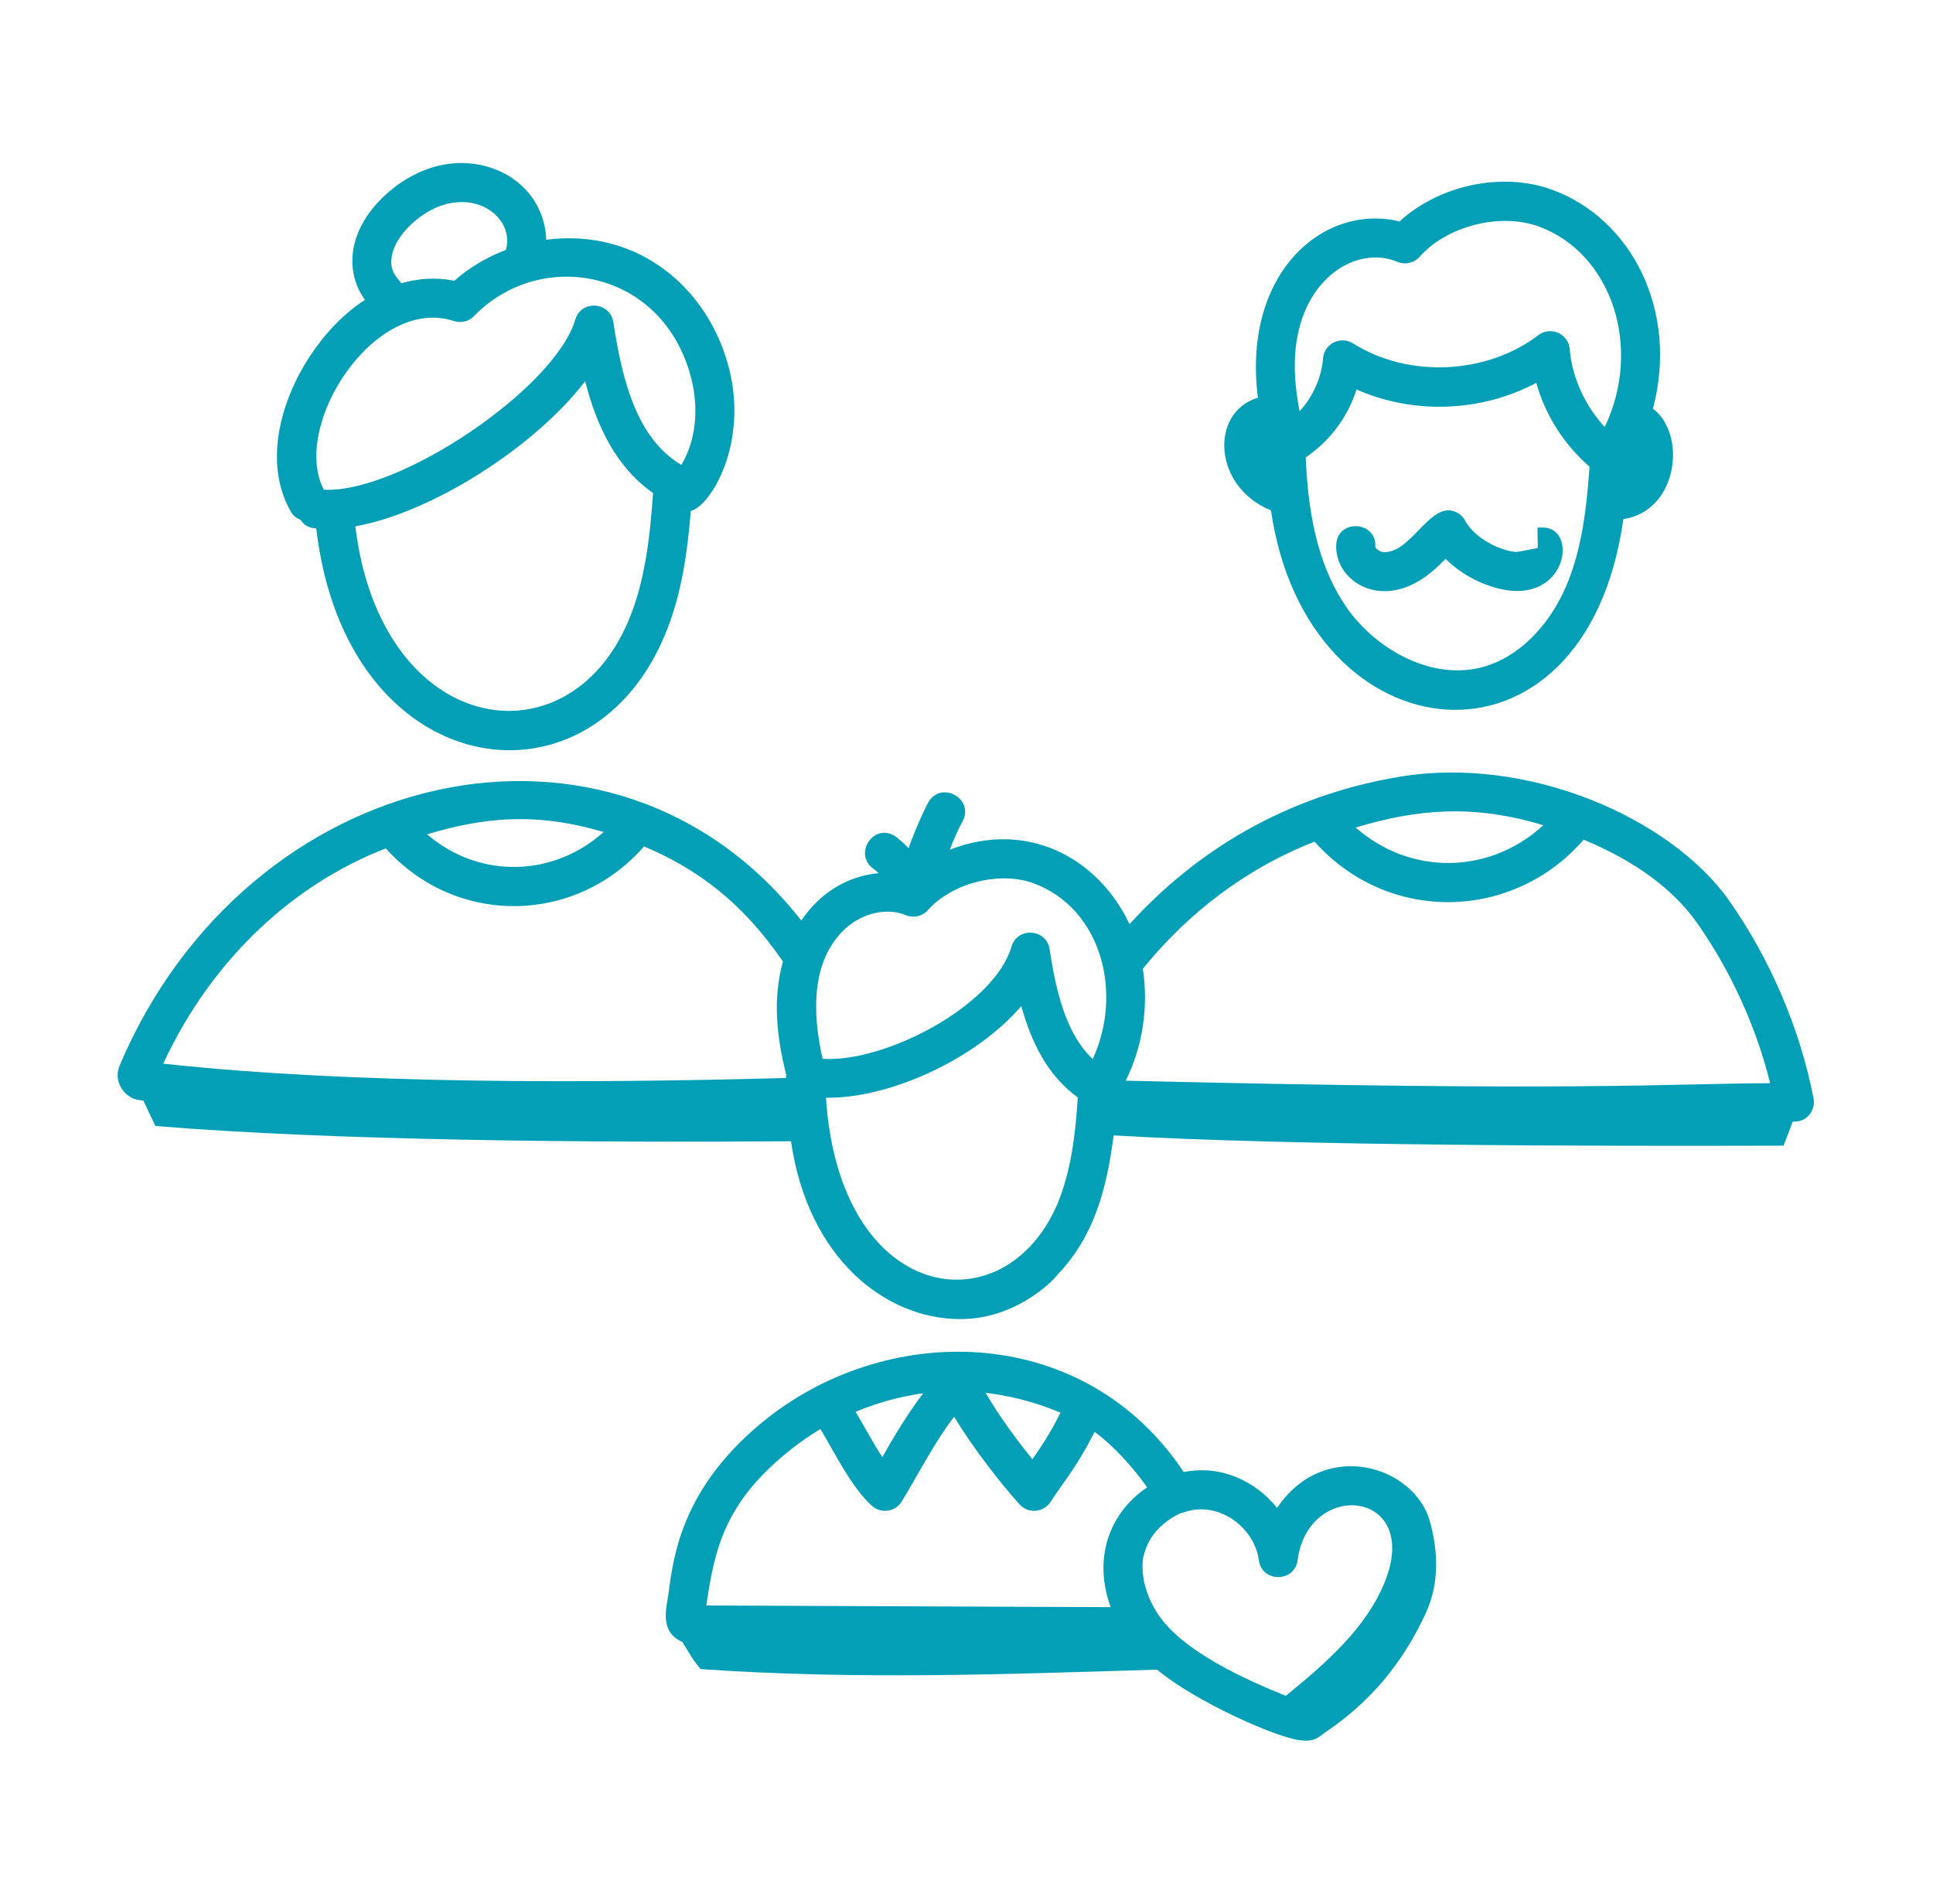 <svg width="65" height="64" viewBox="0 0 65 64" fill="none" xmlns="http://www.w3.org/2000/svg">
<path d="M10.102 17.475C10.249 17.694 10.421 17.747 10.636 17.769C11.614 26.236 19.712 27.545 22.331 21.413C22.915 20.049 23.113 18.593 23.229 17.181C23.942 16.974 25.151 14.874 24.517 12.39C23.828 9.686 21.455 7.662 18.367 8.06C18.351 7.41 18.08 6.759 17.586 6.282C16.951 5.67 16.011 5.383 15.075 5.51C14.278 5.62 13.488 6.027 12.85 6.658C12.33 7.173 12.008 7.733 11.892 8.324C11.765 8.967 11.918 9.602 12.274 10.081C10.247 11.364 8.416 14.836 9.787 17.213C9.861 17.342 9.976 17.422 10.102 17.475ZM11.949 17.696C14.535 17.229 17.975 15.033 19.677 12.818C20.058 14.306 20.709 15.702 21.96 16.576C21.856 18.032 21.697 19.552 21.122 20.897C19.042 25.764 12.802 24.728 11.949 17.696ZM13.182 8.578C13.262 8.169 13.549 7.817 13.775 7.593C14.212 7.161 14.737 6.884 15.254 6.813C16.411 6.65 17.262 7.532 17.012 8.401C16.38 8.644 15.787 8.987 15.279 9.439C14.669 9.314 14.063 9.361 13.494 9.523C13.358 9.319 13.073 9.13 13.182 8.578ZM15.262 10.793C15.501 10.872 15.763 10.807 15.939 10.627C18.198 8.3 22.312 9.064 23.243 12.715C23.515 13.784 23.386 14.829 22.913 15.63C21.416 14.743 20.925 12.805 20.625 10.832C20.52 10.14 19.543 10.071 19.344 10.745C18.665 13.056 13.427 16.596 10.888 16.464C9.771 14.301 12.605 9.924 15.262 10.793Z" fill="#029FB6"/>
<path d="M4.665 36.982C4.715 36.989 4.77 36.994 4.82 37.001L5.225 37.856C11.295 38.353 19.89 38.419 26.599 38.369C27.164 42.285 29.756 44.348 32.295 44.348C34.338 44.348 35.627 42.805 35.539 42.878C36.809 41.559 37.213 39.959 37.449 38.171C43.381 38.526 53.971 38.535 59.977 38.517L60.281 37.713C60.369 37.694 60.627 37.746 60.852 37.465C60.973 37.314 61.021 37.117 60.984 36.927C60.521 34.568 59.539 32.268 58.143 30.275C56.191 27.511 51.392 25.384 47.042 26.118C43.226 26.761 40.226 28.604 37.983 31.069C36.91 28.81 34.52 27.561 31.937 28.568C32.083 28.195 32.244 27.828 32.36 27.627C32.792 26.872 31.65 26.218 31.218 26.973C31.099 27.181 30.788 27.85 30.552 28.517C30.365 28.32 30.185 28.163 30.069 28.094C29.355 27.671 28.675 28.737 29.389 29.22C29.427 29.245 29.48 29.294 29.541 29.356C28.547 29.451 27.617 29.959 26.945 30.948C20.603 22.859 8.29 25.712 4.015 35.841C3.799 36.384 4.203 36.915 4.665 36.982ZM27.774 36.904C29.862 36.946 32.791 35.634 34.343 33.824C34.674 35.031 35.222 36.156 36.233 36.888C36.236 36.903 36.235 36.92 36.239 36.935C36.162 38.146 36.015 39.39 35.546 40.503C33.748 44.644 28.229 43.841 27.774 36.904ZM51.897 27.744C50.096 29.399 47.443 29.448 45.586 27.822C47.648 27.201 49.538 27.029 51.897 27.744ZM44.205 28.297C46.697 31.087 50.902 30.948 53.253 28.229C54.969 28.942 56.254 29.88 57.068 31.031C58.206 32.657 59.048 34.505 59.524 36.416C55.913 36.434 53.213 36.702 37.854 36.332C38.42 35.202 38.627 33.861 38.43 32.57C39.909 30.739 41.867 29.207 44.205 28.297ZM30.456 30.767C30.715 30.875 31.015 30.809 31.202 30.598C32.015 29.684 33.61 29.28 34.75 29.693C37.045 30.54 37.769 33.383 36.745 35.604C35.853 34.768 35.513 33.352 35.295 31.913C35.189 31.222 34.212 31.151 34.013 31.826C33.428 33.817 29.761 35.733 27.662 35.597C27.31 34.058 27.268 32.266 28.445 31.204C29.016 30.689 29.844 30.507 30.456 30.767ZM20.297 27.972C18.668 29.446 16.175 29.601 14.361 28.049C16.241 27.493 17.964 27.285 20.297 27.972ZM12.973 28.523C15.356 31.171 19.381 31.071 21.657 28.456C23.446 29.214 24.957 30.328 26.327 32.326C25.977 33.598 26.113 34.831 26.439 36.142C26.438 36.159 26.43 36.173 26.43 36.19C26.43 36.208 26.431 36.224 26.432 36.242C19.959 36.415 11.934 36.46 5.489 35.76C7.158 32.168 9.935 29.7 12.973 28.523Z" fill="#029FB6"/>
<path d="M42.739 17.16C43.943 25.524 53.313 26.553 54.588 17.453C56.427 17.175 56.73 14.602 55.583 13.74C56.45 10.464 54.881 7.368 52.202 6.382C50.52 5.763 48.39 6.223 47.062 7.446C44.548 6.826 41.765 9.128 42.298 13.372C40.685 13.85 40.768 16.356 42.739 17.16ZM45.285 20.426C44.434 19.204 43.995 17.585 43.907 15.377C44.72 14.831 45.323 14.017 45.616 13.094C47.529 13.942 49.812 13.856 51.659 12.871C51.962 13.959 52.599 14.951 53.45 15.691C53.355 17.038 53.204 18.442 52.666 19.702C52.084 21.067 51.056 22.079 49.918 22.41C48.139 22.924 46.242 21.803 45.285 20.426ZM43.566 11.743C43.802 9.331 45.638 8.235 46.991 8.803C47.25 8.911 47.551 8.842 47.738 8.632C48.654 7.595 50.456 7.141 51.747 7.616C54.198 8.518 55.242 11.677 53.961 14.357C53.302 13.638 52.866 12.706 52.784 11.736C52.74 11.214 52.137 10.958 51.731 11.268C49.98 12.598 47.358 12.715 45.495 11.544C45.076 11.282 44.529 11.558 44.49 12.048C44.437 12.704 44.145 13.339 43.7 13.828C43.547 13.029 43.505 12.363 43.566 11.743Z" fill="#029FB6"/>
<path d="M51.871 17.735L51.699 17.738L51.71 18.424C51.011 18.551 51.038 18.588 50.743 18.519C50.119 18.373 49.511 17.955 49.265 17.502C49.171 17.329 49.006 17.207 48.813 17.169C48.02 17.013 47.396 18.629 46.512 18.56C46.361 18.547 46.245 18.417 46.247 18.378C46.294 17.512 44.982 17.435 44.933 18.306C44.867 19.53 46.468 20.593 48.111 19.252C48.286 19.108 48.45 18.949 48.611 18.789C49.089 19.266 49.748 19.637 50.444 19.799C52.699 20.325 53.085 17.726 51.871 17.735Z" fill="#029FB6"/>
<path d="M48.079 51.138C47.553 49.279 44.538 48.338 42.943 50.694C42.219 49.791 41.045 49.238 39.805 49.491C36.507 44.53 30.006 44.39 25.826 47.662C22.953 49.92 22.647 52.281 22.483 53.55C22.421 54.029 22.146 54.849 22.947 55.205C23.146 55.506 23.268 55.781 23.561 56.115C28.829 56.478 33.661 56.291 38.907 56.133C40.217 57.224 42.919 58.411 43.698 58.504C44.229 58.568 44.299 58.42 44.597 58.218C46.035 57.245 47.151 55.965 47.957 54.205C48.395 53.246 48.366 52.153 48.079 51.138ZM35.662 47.494C35.262 48.276 35.002 48.653 34.716 49.059C34.17 48.389 33.553 47.544 33.144 46.825C33.91 46.919 34.728 47.103 35.662 47.494ZM31.047 46.841C30.577 47.441 30.043 48.32 29.671 48.989C29.376 48.54 29.148 48.106 28.772 47.463C29.55 47.143 30.249 46.956 31.047 46.841ZM26.638 48.697C26.944 48.457 27.261 48.239 27.589 48.044C28.11 48.919 28.645 50.017 29.319 50.625C29.62 50.898 30.101 50.835 30.319 50.483C30.827 49.662 31.43 48.467 32.087 47.63C32.732 48.714 33.702 49.933 34.285 50.578C34.574 50.896 35.088 50.858 35.324 50.496C35.854 49.685 36.166 49.388 36.809 48.139C37.463 48.621 38.099 49.334 38.574 50.004C37.266 50.885 36.76 52.438 37.349 54.032L23.753 53.976C24.034 51.998 24.41 50.447 26.638 48.697ZM38.975 54.321C38.174 53.154 38.472 52.17 38.474 52.258C38.712 51.219 39.841 50.803 39.753 50.864C39.754 50.864 39.755 50.864 39.756 50.864C40.947 50.4 42.184 51.349 42.33 52.452C42.43 53.21 43.533 53.211 43.634 52.453C43.997 49.694 47.837 50.092 46.553 53.217C45.941 54.694 44.7 55.826 43.238 57.013C41.88 56.47 39.811 55.53 38.975 54.321Z" fill="#029FB6"/>
</svg>
